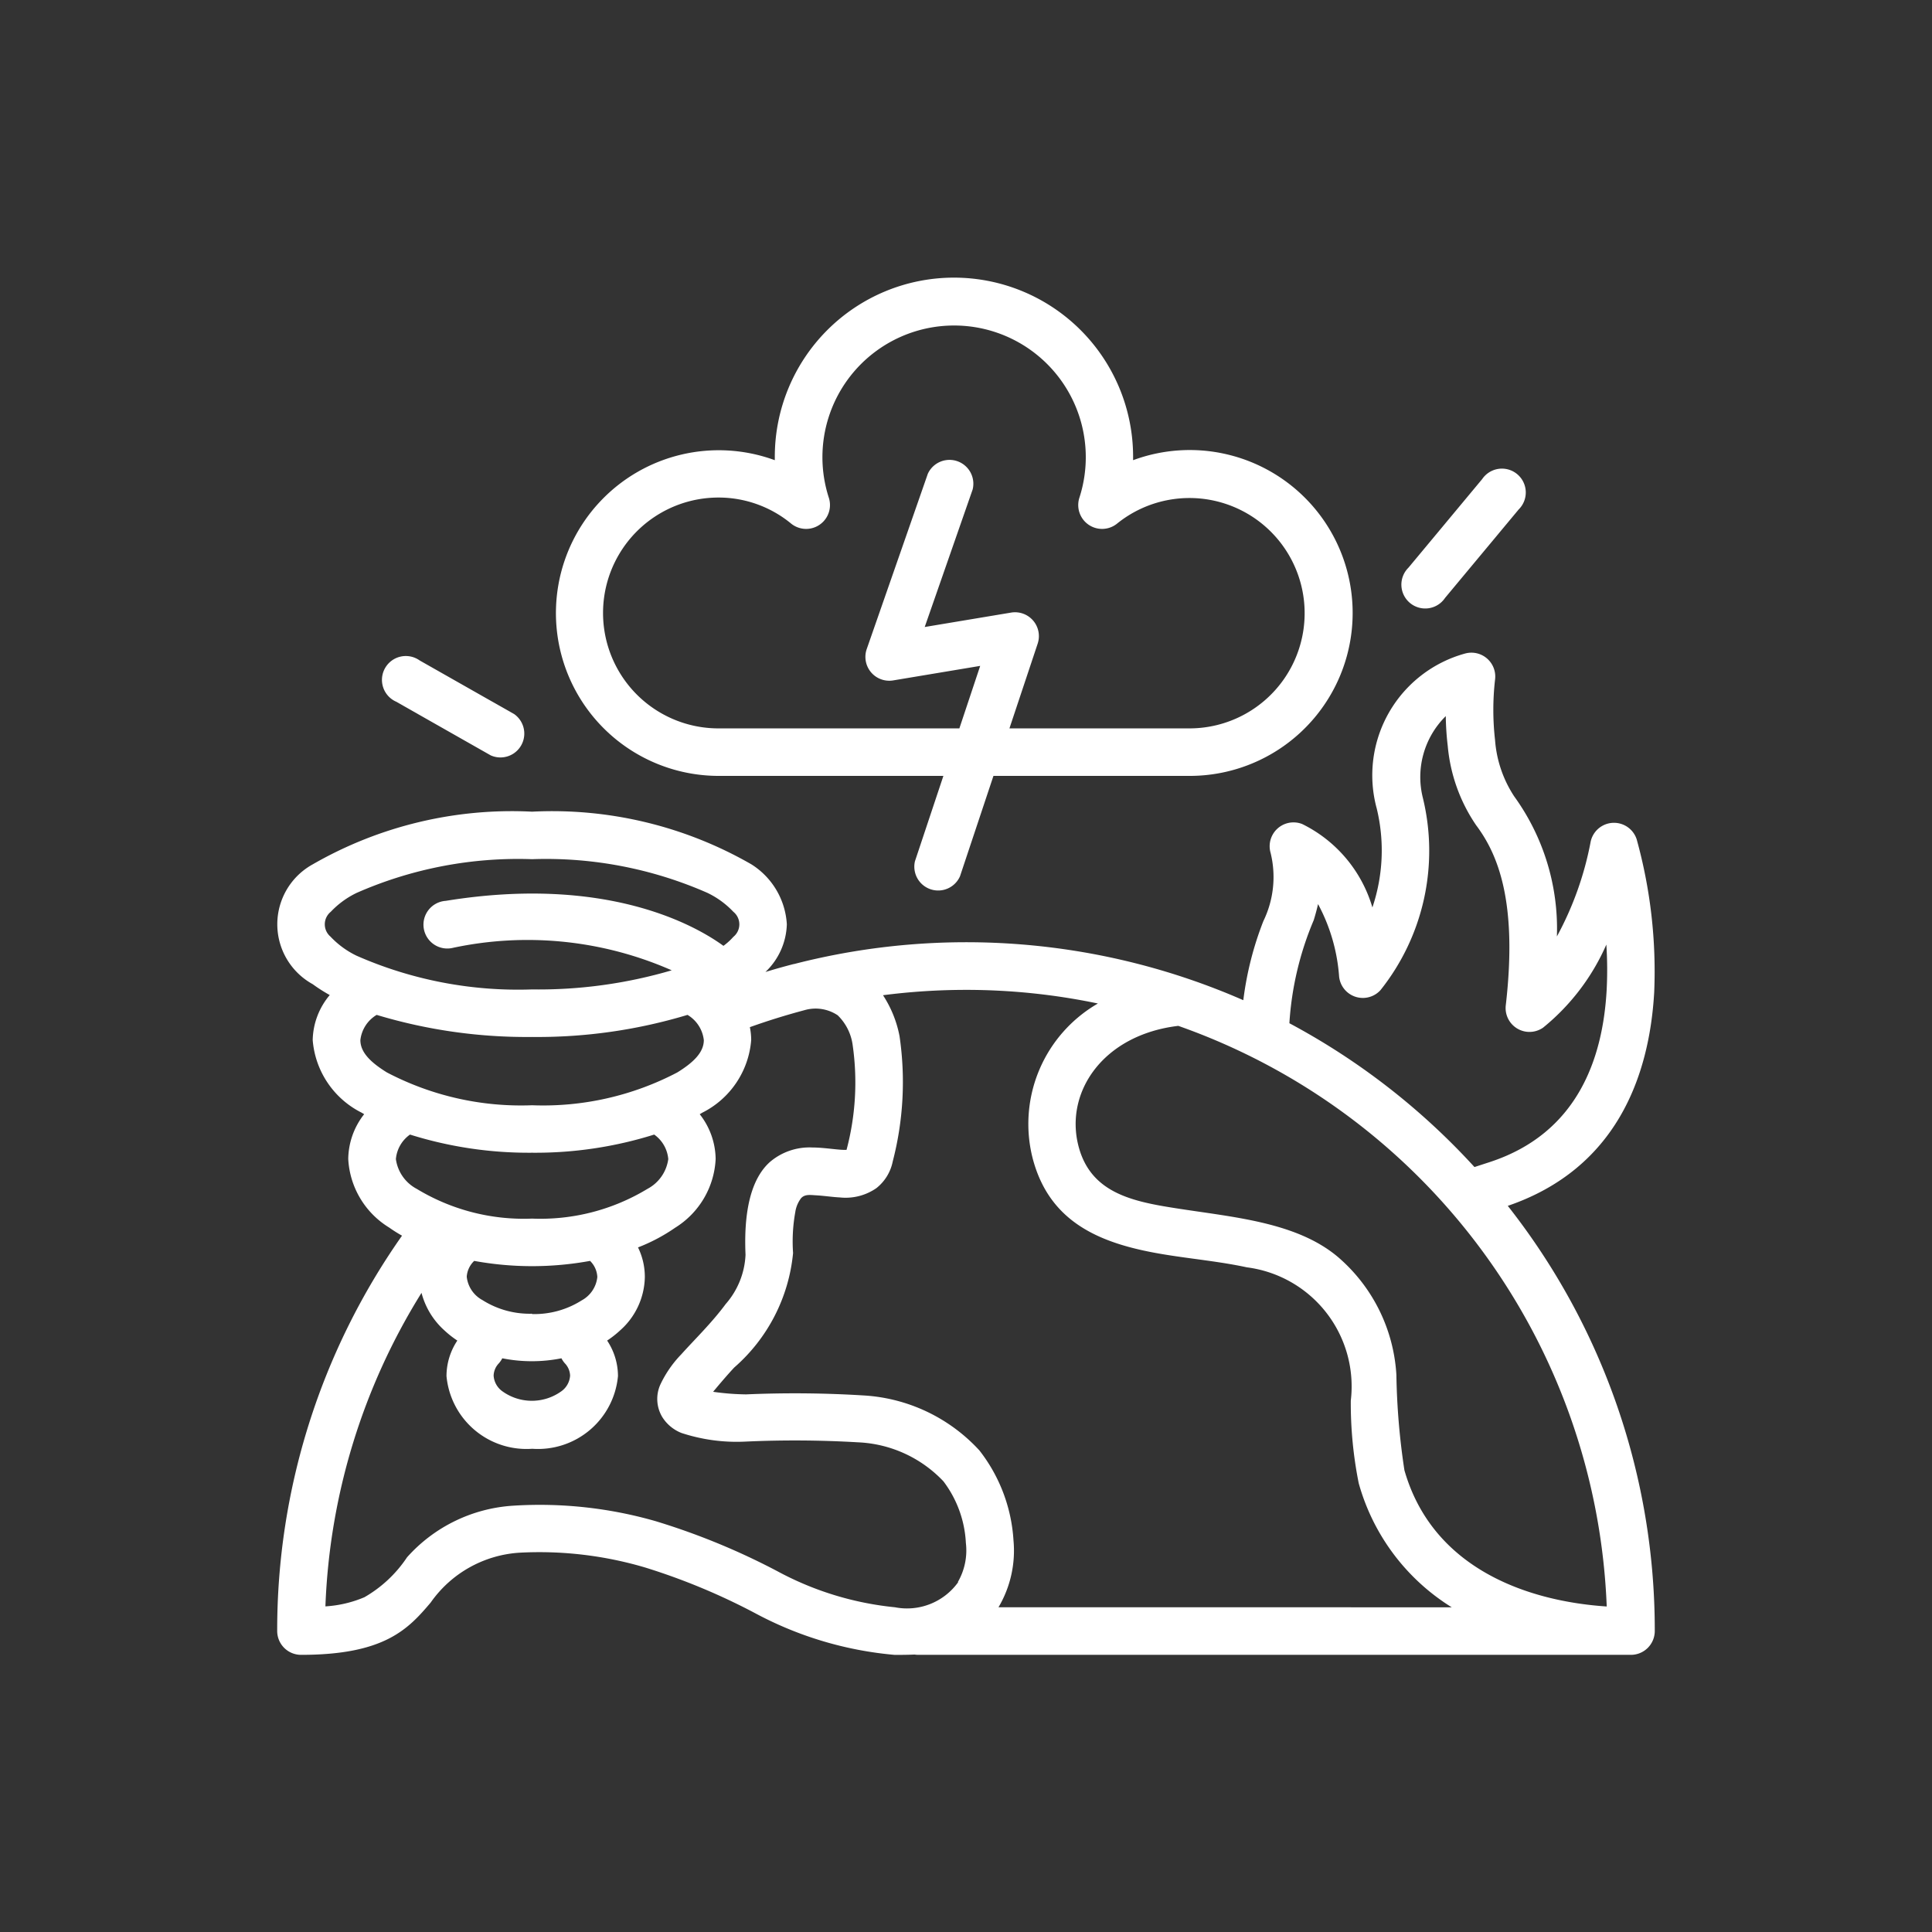 <svg xmlns="http://www.w3.org/2000/svg" xmlns:xlink="http://www.w3.org/1999/xlink" width="56.693" height="56.698" viewBox="0 0 56.693 56.698">
  <rect x="0" y="0" width="56.693" height="56.698" fill="#333333" stroke="none"/>
  <defs>
    <clipPath id="clip-path">
      <rect id="Rettangolo_1162" data-name="Rettangolo 1162" width="56.693" height="56.698" transform="translate(0 0)" fill="none"/>
    </clipPath>
  </defs>
  <g id="Raggruppa_2599" data-name="Raggruppa 2599" clip-path="url(#clip-path)">
    <path id="Tracciato_4675" data-name="Tracciato 4675" d="M21.083,14.6a3.346,3.346,0,0,1,2.135.767.7.7,0,0,0,1.106-.753,3.864,3.864,0,1,1,7.347,0,.7.7,0,0,0,1.106.753,3.38,3.38,0,1,1,2.136,6.007H29.621l.83-2.491a.7.7,0,0,0-.775-.908l-2.541.424,1.407-4.037a.7.7,0,0,0-1.316-.459l-1.794,5.147a.7.7,0,0,0,.772.917l2.559-.427-.611,1.834H21.083a3.387,3.387,0,0,1,0-6.774m0,8.168h6.6l-.835,2.506a.7.7,0,0,0,1.322.441l.982-2.947h5.757a4.781,4.781,0,1,0-1.659-9.264c0-.032,0-.063,0-.1a5.257,5.257,0,1,0-10.514,0v.1a4.778,4.778,0,1,0-1.658,9.264" fill="#fff"/>
    <path id="Tracciato_4676" data-name="Tracciato 4676" d="M42.4,17.55l2.164-2.6a.7.7,0,1,0-1.071-.891l-2.164,2.6a.7.7,0,1,0,1.071.892" fill="#fff"/>
    <path id="Tracciato_4677" data-name="Tracciato 4677" d="M41.211,43.14a20.67,20.67,0,0,1-.235-2.791,4.934,4.934,0,0,0-1.731-3.477c-1.231-1.026-3.1-1.156-4.784-1.424-1.276-.2-2.464-.465-2.814-1.818-.409-1.58.717-3.263,2.929-3.527A18.838,18.838,0,0,1,47.148,47.141c-2.381-.158-5.121-1.144-5.937-4M29.3,47.164A3.266,3.266,0,0,0,29.74,45.2a4.754,4.754,0,0,0-1-2.638,5.005,5.005,0,0,0-3.4-1.614,32.854,32.854,0,0,0-3.446-.031,7.351,7.351,0,0,1-.968-.076c.173-.209.411-.489.618-.711a5.1,5.1,0,0,0,1.728-3.361,4.853,4.853,0,0,1,.065-1.2.883.883,0,0,1,.171-.41c.112-.122.276-.092.43-.084.242.013.487.052.71.063a1.586,1.586,0,0,0,1.066-.271,1.327,1.327,0,0,0,.482-.783,9.264,9.264,0,0,0,.2-3.68,3.338,3.338,0,0,0-.485-1.2,19.061,19.061,0,0,1,2.44-.157,18.869,18.869,0,0,1,3.866.4A4.081,4.081,0,0,0,30.3,33.98c.509,1.963,2.092,2.55,3.945,2.844.77.123,1.583.2,2.344.365A3.523,3.523,0,0,1,39.638,41.1a11.936,11.936,0,0,0,.233,2.426A6.258,6.258,0,0,0,42.6,47.165Zm-1.184-.735a1.848,1.848,0,0,1-1.855.735A9.164,9.164,0,0,1,22.8,46.1a20.329,20.329,0,0,0-3.566-1.464,12.32,12.32,0,0,0-4.171-.453,4.552,4.552,0,0,0-3.119,1.515,3.738,3.738,0,0,1-1.25,1.171,3.466,3.466,0,0,1-1.145.269,18.7,18.7,0,0,1,2.82-9.2,2.241,2.241,0,0,0,.67,1.1,2.888,2.888,0,0,0,.381.3,1.883,1.883,0,0,0-.318,1.042,2.357,2.357,0,0,0,2.516,2.133,2.357,2.357,0,0,0,2.516-2.133,1.883,1.883,0,0,0-.318-1.042,2.966,2.966,0,0,0,.382-.3,2.134,2.134,0,0,0,.724-1.563,1.965,1.965,0,0,0-.2-.871,5.2,5.2,0,0,0,1.091-.578A2.513,2.513,0,0,0,21,34.011a2.164,2.164,0,0,0-.467-1.315l.073-.044a2.614,2.614,0,0,0,1.437-2.132,1.868,1.868,0,0,0-.039-.379q.789-.282,1.609-.5a1.165,1.165,0,0,1,.97.153,1.5,1.5,0,0,1,.44.889,7.7,7.7,0,0,1-.182,3.059l-.071,0c-.072,0-.148-.008-.226-.015-.229-.023-.472-.054-.708-.055a1.79,1.79,0,0,0-1.244.426c-.417.373-.785,1.132-.715,2.723a2.353,2.353,0,0,1-.582,1.445c-.412.557-.926,1.054-1.3,1.472a3.29,3.29,0,0,0-.618.892,1.031,1.031,0,0,0,.058.954,1.171,1.171,0,0,0,.561.465,5.189,5.189,0,0,0,1.888.253,31.669,31.669,0,0,1,3.3.022,3.665,3.665,0,0,1,2.5,1.144,3.261,3.261,0,0,1,.659,1.81,1.853,1.853,0,0,1-.234,1.143m-11.38-6.055a.612.612,0,0,1-.268.468,1.481,1.481,0,0,1-1.708,0,.612.612,0,0,1-.268-.468.547.547,0,0,1,.154-.361.708.708,0,0,0,.1-.147,4.423,4.423,0,0,0,1.736,0,.708.708,0,0,0,.1.147.547.547,0,0,1,.154.361m-1.122-1.816a2.591,2.591,0,0,1-1.45-.4.885.885,0,0,1-.461-.686A.707.707,0,0,1,13.915,37a9.438,9.438,0,0,0,3.4,0,.707.707,0,0,1,.213.474.885.885,0,0,1-.461.686,2.591,2.591,0,0,1-1.45.4m-4-4.547a.986.986,0,0,1,.414-.72,11.635,11.635,0,0,0,3.583.533,11.635,11.635,0,0,0,3.583-.533.985.985,0,0,1,.413.72,1.167,1.167,0,0,1-.612.874,6.059,6.059,0,0,1-3.384.872,6.059,6.059,0,0,1-3.384-.872,1.169,1.169,0,0,1-.613-.874m-.265-2.544c-.45-.279-.777-.575-.777-.947a.989.989,0,0,1,.478-.741,15.248,15.248,0,0,0,4.561.648,15.248,15.248,0,0,0,4.561-.648.989.989,0,0,1,.478.741c0,.372-.327.668-.777.947a8.478,8.478,0,0,1-4.262.964,8.478,8.478,0,0,1-4.262-.964M9.706,27.491a.473.473,0,0,1,0-.735,2.587,2.587,0,0,1,.76-.555,11.765,11.765,0,0,1,5.147-.989,11.765,11.765,0,0,1,5.147.989,2.587,2.587,0,0,1,.76.555.473.473,0,0,1,0,.735,1.834,1.834,0,0,1-.291.264c-.8-.583-3.412-2.089-8.15-1.32a.7.7,0,1,0,.223,1.376,10.5,10.5,0,0,1,6.409.662,13.856,13.856,0,0,1-4.1.561,11.765,11.765,0,0,1-5.147-.989,2.6,2.6,0,0,1-.76-.554M38.551,27c.048-.157.091-.313.126-.47a5.281,5.281,0,0,1,.618,2.125.7.7,0,0,0,1.214.4,6.56,6.56,0,0,0,1.244-5.641,2.511,2.511,0,0,1,.672-2.4,8.407,8.407,0,0,0,.058.877,4.9,4.9,0,0,0,.831,2.322c.633.843,1.226,2.234.871,5.294a.7.7,0,0,0,1.095.649,6.488,6.488,0,0,0,1.857-2.438,11.285,11.285,0,0,1,.009,1.33c-.11,1.987-.837,4.208-3.439,5.055l-.44.143a20.3,20.3,0,0,0-5.431-4.22A9.212,9.212,0,0,1,38.551,27m5.69,8.386c3.189-1.088,4.159-3.8,4.3-6.269a14.512,14.512,0,0,0-.514-4.488.7.7,0,0,0-1.35.067,9.478,9.478,0,0,1-.991,2.783,6.624,6.624,0,0,0-1.253-4.11,3.473,3.473,0,0,1-.562-1.654,7.814,7.814,0,0,1,0-1.77A.7.7,0,0,0,43,19.175,3.705,3.705,0,0,0,40.4,23.728a5.23,5.23,0,0,1-.128,2.9,3.973,3.973,0,0,0-2.061-2.448.7.7,0,0,0-.926.848,2.958,2.958,0,0,1-.212,2,9.57,9.57,0,0,0-.589,2.322A20.276,20.276,0,0,0,23.3,28.289H23.29q-.419.108-.829.233a2.007,2.007,0,0,0,.628-1.4,2.232,2.232,0,0,0-1.039-1.758,11.718,11.718,0,0,0-6.437-1.546,11.716,11.716,0,0,0-6.437,1.546,2.007,2.007,0,0,0,0,3.516,4.641,4.641,0,0,0,.5.319,2.113,2.113,0,0,0-.5,1.32,2.614,2.614,0,0,0,1.437,2.132l.073.044a2.164,2.164,0,0,0-.467,1.315,2.513,2.513,0,0,0,1.2,2.011,4.292,4.292,0,0,0,.378.239,20.106,20.106,0,0,0-3.663,11.6.7.7,0,0,0,.7.7c2.439,0,3.137-.745,3.805-1.536a3.445,3.445,0,0,1,2.615-1.462A10.927,10.927,0,0,1,18.941,46a18.792,18.792,0,0,1,3.271,1.366,10.608,10.608,0,0,0,4.039,1.195c.194,0,.39,0,.585-.01a.746.746,0,0,0,.116.009l20.906,0a.7.7,0,0,0,.7-.7h0a20.115,20.115,0,0,0-4.314-12.476" fill="#fff"/>
    <path id="Tracciato_4678" data-name="Tracciato 4678" d="M11.626,20.591,14.4,22.166a.7.7,0,0,0,.689-1.211L12.314,19.38a.7.7,0,1,0-.688,1.211" fill="#fff"/>
  </g>
</svg>
